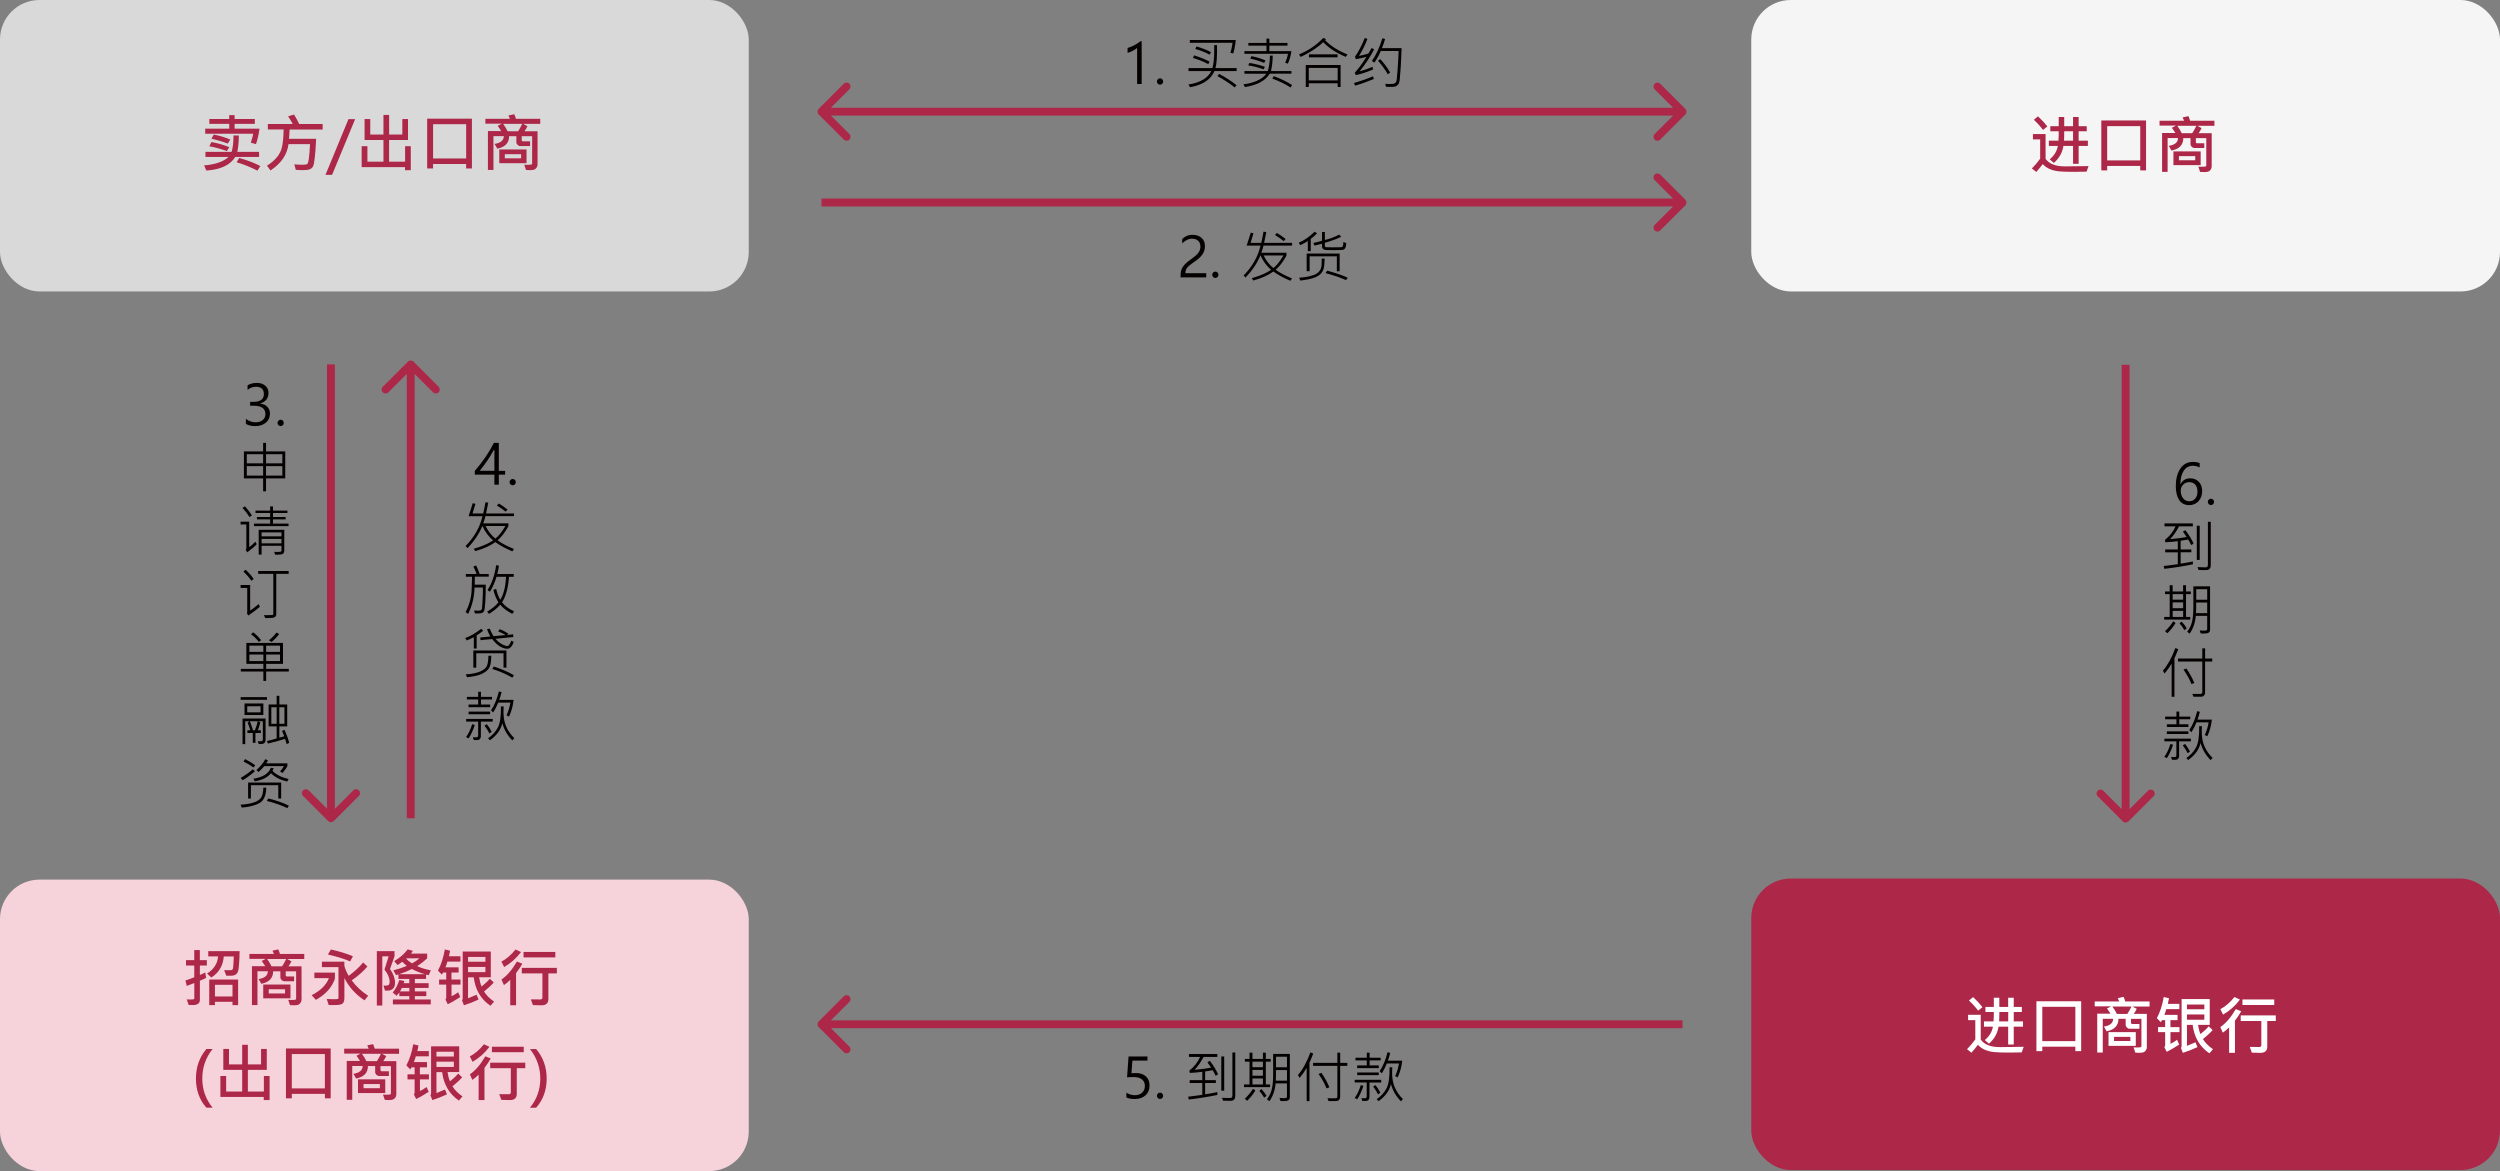 <?xml version="1.0" encoding="UTF-8"?>
<svg id="_圖層_2" data-name="圖層 2" xmlns="http://www.w3.org/2000/svg" viewBox="0 0 633 296.52">
  <rect x="0" y="0" width="633" height="296.52" fill="#808080" stroke="none"/>
  <defs>
    <style>
      .cls-1 {
        fill: #d9d9d9;
      }

      .cls-1, .cls-2, .cls-3, .cls-4, .cls-5, .cls-6 {
        stroke-width: 0px;
      }

      .cls-2 {
        fill: #ad2749;
      }

      .cls-3 {
        fill: #fff;
      }

      .cls-4 {
        fill: #f6d3db;
      }

      .cls-5 {
        fill: #f5f5f5;
      }

      .cls-6 {
        fill: #040000;
      }
    </style>
  </defs>
  <g id="_圖層_1-2" data-name="圖層 1">
    <path class="cls-6" d="M303.93,62.37c0-.61-.19-1.08-.57-1.42-.38-.34-.89-.51-1.53-.51-.46,0-.9.11-1.33.33-.43.22-.82.5-1.17.85v-1.09c.34-.34.72-.61,1.15-.79.42-.19.92-.28,1.5-.28.94,0,1.69.26,2.26.77.57.51.85,1.19.85,2.05,0,.74-.18,1.41-.55,2-.36.59-.96,1.17-1.78,1.76-.9.62-1.5,1.07-1.8,1.35-.3.28-.51.56-.64.83-.12.27-.18.59-.18.96h5.28v1.05h-6.5v-.46c0-.63.08-1.16.25-1.59.17-.43.45-.85.83-1.25.39-.41.98-.88,1.75-1.42.82-.59,1.4-1.11,1.72-1.57.32-.45.48-.97.48-1.57ZM306.93,69.58c0-.22.08-.41.24-.57.16-.16.34-.24.55-.24s.41.08.56.24c.15.15.23.34.23.57s-.08.41-.24.57c-.15.15-.34.23-.55.23s-.39-.08-.55-.23c-.16-.15-.24-.35-.24-.57ZM327.16,62.19h-7.24c-.21.78-.39,1.39-.55,1.81h6.36v.75c-.88,1.57-1.79,2.75-2.73,3.55.93.71,2.31,1.44,4.14,2.2l-.42.6c-1.89-.82-3.32-1.61-4.29-2.35-1.33.95-3.03,1.71-5.1,2.28l-.38-.6c2-.55,3.63-1.25,4.89-2.11-1.16-1.01-2.06-2.24-2.7-3.67-.78,1.93-2.04,3.81-3.77,5.63l-.48-.53c2.22-2.28,3.64-4.8,4.27-7.56h-3.51l1.05-3.29.68.17-.73,2.43h2.7c.24-1.02.42-1.96.56-2.84l.72.1c-.22,1.2-.41,2.12-.56,2.74h7.08v.68ZM324.96,64.69h-5c.66,1.36,1.49,2.42,2.48,3.18.87-.72,1.71-1.78,2.52-3.18ZM325.52,60.52l-.49.53c-.62-.52-1.36-1.03-2.21-1.54l.49-.53c.81.48,1.55,1,2.21,1.54ZM333.48,59.09c-.49.51-1.02.98-1.6,1.4v3.1h-.74v-2.54c-.57.36-1.21.7-1.92,1.03l-.38-.62c1.38-.58,2.72-1.51,4.03-2.79l.6.41ZM340.88,61.55c-.03.56-.12.98-.27,1.26-.15.28-.4.44-.77.47-.36.04-1.18.05-2.44.05-1.02,0-1.65-.02-1.88-.05-.23-.03-.41-.13-.56-.29-.15-.16-.22-.35-.22-.57v-.71l-1.89.47-.33-.66c.96-.21,1.7-.4,2.22-.56v-2.22h.72v2.02c1.21-.28,2.42-.74,3.64-1.36l.49.57c-1.05.51-2.42,1.01-4.13,1.51v.8c0,.15.07.25.2.29.13.04.74.05,1.84.05.17,0,.59,0,1.25-.01.66,0,1.01-.03,1.06-.05.05-.03.1-.09.16-.18.06-.09.1-.23.13-.44.03-.21.04-.44.03-.66l.75.27ZM339.2,68.69h-.71v-3.78h-6.89v3.75h-.75v-4.47h8.35v4.5ZM335.4,65.47c-.02,1.13-.1,1.96-.23,2.5-.14.53-.41,1.01-.83,1.42-.42.41-1.03.75-1.85,1.02-.82.26-1.89.48-3.23.64l-.33-.73c1-.06,1.89-.19,2.67-.38.79-.19,1.37-.4,1.75-.64.38-.24.67-.53.88-.88.21-.35.33-.72.37-1.11.04-.4.06-1.01.06-1.83h.74ZM341.24,70.31l-.42.62c-1.31-.61-3.04-1.2-5.2-1.78l.44-.62c2.24.62,3.97,1.21,5.17,1.78Z"/>
    <path class="cls-6" d="M287.92,21.27v-9.14c-.2.21-.55.44-1.04.7-.48.26-.94.44-1.38.55v-1.23c.54-.15,1.13-.39,1.76-.73.63-.34,1.13-.66,1.48-.97h.33v10.82h-1.14ZM292.93,20.64c0-.22.08-.41.24-.57.16-.16.34-.24.55-.24s.41.08.56.24c.15.15.23.34.23.57s-.08.41-.24.57c-.15.16-.34.23-.55.23s-.39-.08-.55-.23c-.16-.16-.24-.35-.24-.57ZM312.89,10.12c-.07,1.05-.28,2.19-.63,3.41l-.71-.15c.24-.82.42-1.67.53-2.55h-10.82v-.71h11.64ZM313.12,17.99h-5.63c-.88,2.14-2.93,3.5-6.16,4.1l-.42-.7c2.95-.45,4.89-1.58,5.8-3.4h-5.78v-.76h6.05c.31-1.04.46-2.51.46-4.39,0-.34,0-.81-.02-1.41h.73c.05,2.83-.08,4.77-.4,5.8h5.37v.76ZM306.61,13.22l-.33.62c-1.2-.63-2.41-1.11-3.63-1.43l.31-.65c1.5.44,2.72.93,3.66,1.46ZM306.27,15.61l-.34.63c-1.08-.59-2.37-1.12-3.88-1.57l.31-.66c1.7.56,3,1.09,3.91,1.6ZM313.09,21.57l-.45.57c-1.41-1.1-2.87-2.05-4.38-2.86l.41-.57c1.58.82,3.05,1.77,4.42,2.86ZM326.98,12.94c-.17,1.24-.47,2.3-.9,3.18l-.67-.23c.35-.78.59-1.54.72-2.26h-11.05v-.69h5.59v-1.38h-4.59v-.68h4.59v-1.11h.73v1.11h4.59v.68h-4.59v1.38h5.58ZM326.98,18.66h-5.48c-1.1,1.79-3.2,2.91-6.3,3.38l-.35-.7c1.25-.13,2.42-.44,3.49-.92,1.08-.49,1.84-1.07,2.28-1.75h-5.53v-.68h5.91c.33-.98.51-2.28.55-3.91h.71c-.03,1.44-.18,2.74-.44,3.91h5.18v.68ZM320.43,15.3l-.35.63c-1.05-.45-2.22-.81-3.51-1.08l.29-.63c1.17.21,2.36.57,3.57,1.08ZM320.27,16.92l-.31.64c-1.27-.46-2.57-.8-3.9-.99l.28-.64c1.42.23,2.73.56,3.94.99ZM327.15,21.53l-.38.63c-1.2-.8-2.74-1.56-4.62-2.27l.38-.62c1.81.68,3.35,1.44,4.62,2.26ZM341.2,13.78l-.47.62c-2.35-.98-4.25-2.22-5.7-3.73-1.26,1.27-3.15,2.52-5.67,3.75l-.46-.63c2.55-1.08,4.59-2.48,6.12-4.18l.71.28c-.04.1-.11.21-.21.31,1.46,1.47,3.36,2.67,5.68,3.6ZM338.67,14.51h-7.25v-.75h7.25v.75ZM339.44,22.02h-.74v-.93h-7.32v.93h-.76v-5.56h8.82v5.56ZM338.7,20.35v-3.15h-7.32v3.15h7.32ZM347.93,12.51c-1.06,2-2.28,3.85-3.68,5.56,1.06-.28,2.15-.66,3.27-1.15l.15.67c-1.53.66-2.99,1.14-4.38,1.44l-.26-.62c.99-1.08,1.98-2.42,2.95-4.02-.98.26-1.86.46-2.66.6l-.24-.63c.83-1.14,1.65-2.73,2.49-4.76l.66.27c-.56,1.49-1.27,2.92-2.13,4.27.8-.12,1.59-.32,2.38-.59.23-.36.5-.83.81-1.4l.63.35ZM354.88,12.19c-.07,2.16-.15,3.83-.23,5.03-.08,1.19-.16,2.15-.23,2.86-.07.71-.24,1.18-.51,1.42-.26.23-.49.37-.69.42-.19.05-.59.08-1.2.08-.28,0-.64,0-1.06-.02l-.23-.75c.35.03.71.04,1.09.04.69,0,1.14-.06,1.33-.17.2-.12.33-.26.4-.44.08-.17.18-1.11.31-2.81.13-1.7.22-3.35.27-4.93h-4.51c-.49,1.12-1.03,2.1-1.62,2.94l-.64-.42c1.05-1.47,1.94-3.39,2.67-5.76l.68.2c-.16.61-.43,1.38-.81,2.31h4.97ZM351.99,18.37l-.6.44c-.61-1.09-1.43-2.24-2.48-3.43l.57-.41c1.03,1.1,1.86,2.24,2.5,3.4ZM347.85,20c-1.59.67-3.17,1.24-4.76,1.69l-.25-.67c1.53-.44,3.14-1,4.81-1.7l.2.68Z"/>
    <path class="cls-6" d="M291.06,274.86c0,1.04-.34,1.88-1.03,2.49-.68.61-1.58.92-2.69.92-.93,0-1.64-.14-2.14-.4v-1.2c.69.42,1.39.63,2.11.63.77,0,1.4-.21,1.87-.64.47-.43.7-.99.7-1.7s-.24-1.26-.73-1.65c-.49-.4-1.18-.6-2.08-.6-.68,0-1.25.02-1.7.07l.38-5.28h4.79v1.05h-3.82l-.24,3.19c.57-.03.93-.05,1.07-.05,1.11,0,1.97.28,2.59.84.62.56.93,1.33.93,2.32ZM292.93,277.46c0-.22.08-.41.24-.57.16-.16.34-.24.55-.24s.41.08.56.24c.15.15.23.34.23.57s-.08.41-.24.57c-.15.15-.34.23-.55.23s-.39-.08-.55-.23c-.16-.15-.24-.35-.24-.57ZM312.77,277.48c0,.83-.4,1.24-1.19,1.24-.96,0-1.59,0-1.89-.01l-.29-.74c.69.04,1.37.05,2.04.05.4,0,.6-.21.6-.63v-10.9h.73v10.98ZM308.43,272.01l-.62.39c-.27-.57-.52-1.04-.76-1.41-.58.1-1.22.2-1.91.31v2.19h2.71v.72h-2.71v2.86c1.09-.15,2.12-.34,3.1-.55v.72c-2.4.5-4.81.88-7.24,1.15l-.16-.71c1.58-.2,2.77-.35,3.58-.46v-3.01h-3.19v-.72h3.19v-2.1c-1.13.14-2.18.23-3.15.28l-.12-.6c1.19-.92,2.1-2.07,2.71-3.45h-2.81v-.74h7.18v.74h-3.49c-.64,1.23-1.39,2.31-2.25,3.25,1.8-.16,3.2-.34,4.17-.55-.25-.39-.57-.84-.95-1.35l.63-.37c.94,1.25,1.63,2.38,2.08,3.4ZM309.97,276.16h-.74v-8.67h.74v8.67ZM321.73,268.81h-1.22v5.77h1.07v.68h-6.6v-.68h1.4v-5.77h-1.19v-.68h1.19v-1.59h.74v1.59h2.65v-1.59h.74v1.59h1.22v.68ZM319.77,270.22v-1.4h-2.65v1.4h2.65ZM319.77,272.37v-1.46h-2.65v1.46h2.65ZM319.77,274.58v-1.52h-2.65v1.52h2.65ZM326.58,277.86c0,.31-.11.54-.33.7-.22.16-.64.24-1.27.24-.24,0-.49-.01-.75-.03l-.27-.77c.48.04.88.06,1.2.06.46,0,.7-.12.7-.37v-3.38h-2.87c-.15,1.73-.68,3.23-1.57,4.51l-.63-.49c.57-.72.98-1.55,1.22-2.49.24-.94.35-2.27.35-3.96v-5.03h4.23v11.01ZM325.86,270.24v-2.67h-2.77v2.67h2.77ZM325.86,273.62v-2.68h-2.79c.03.83.01,1.72-.04,2.68h2.83ZM317.85,276.12c-.53.91-1.22,1.78-2.07,2.6l-.6-.51c.85-.8,1.54-1.64,2.07-2.52l.6.42ZM320.69,277.47l-.6.47c-.32-.59-.73-1.16-1.23-1.72l.53-.47c.51.53.94,1.1,1.3,1.71ZM332.52,266.76c-.13.38-.32.86-.58,1.44l-.38.84v9.77h-.71v-8.39c-.58.94-1.17,1.78-1.79,2.52l-.42-.74c1.23-1.42,2.28-3.33,3.15-5.73l.73.29ZM341.13,269.88h-1.8v7.98c0,.23-.1.45-.29.64s-.43.29-.69.29h-1.95l-.29-.71h2.08c.11,0,.21-.04.3-.12.09-.08.13-.19.13-.31v-7.77h-6.15v-.76h6.15v-2.58h.72v2.58h1.8v.76ZM336.61,275.31l-.73.27c-.46-1.16-1.13-2.38-2.02-3.65l.73-.29c.88,1.3,1.55,2.53,2.02,3.68ZM355.04,268.57c-.15,1.51-.53,2.92-1.15,4.23l-.64-.32c.44-.9.76-1.97.98-3.21h-3.08c-.36.91-.79,1.74-1.3,2.5l-.52-.55c.85-1.25,1.52-2.85,1.99-4.79l.68.16c-.16.7-.36,1.35-.59,1.97h3.63ZM349.59,268.49h-2.8v1.27h2.32v.69h-5.47v-.69h2.43v-1.27h-2.86v-.67h2.86v-1.28h.71v1.28h2.8v.67ZM355.21,278.28l-.47.58c-1.25-1.24-2.1-2.7-2.55-4.36-.39,1.67-1.44,3.11-3.14,4.32l-.47-.51c1.08-.73,1.9-1.63,2.47-2.71.57-1.08.83-2.87.78-5.36h.7c-.04.53-.05,1.01-.05,1.44,0,1.41.24,2.66.72,3.73.48,1.08,1.15,2.03,2.02,2.86ZM349.1,272.23h-5.46v-.68h5.46v.68ZM349.74,274.09h-2.99v3.71c0,.21-.05.4-.16.57-.11.16-.23.27-.36.32-.13.05-.38.08-.77.08-.17,0-.35,0-.52-.02l-.24-.71c.21.03.42.04.66.04.28,0,.47-.04.55-.11.09-.07.14-.18.14-.31v-3.58h-3.04v-.68h6.72v.68ZM345.22,274.95c-.46,1.38-.98,2.51-1.57,3.39l-.65-.32c.62-.85,1.14-1.94,1.56-3.28l.66.21ZM349.51,276.68l-.59.41c-.23-.51-.64-1.17-1.24-1.99l.59-.35c.42.5.83,1.14,1.23,1.93Z"/>
    <path class="cls-6" d="M556.94,118.35c-.56-.28-1.13-.42-1.73-.42-.97,0-1.74.43-2.3,1.28-.56.85-.84,1.99-.83,3.42h.03c.49-1.01,1.3-1.52,2.43-1.52.93,0,1.66.3,2.22.9.55.6.83,1.39.83,2.37s-.31,1.85-.93,2.52c-.62.67-1.41,1-2.37,1-1.1,0-1.94-.43-2.52-1.29-.57-.86-.86-2.04-.86-3.53,0-1.79.38-3.26,1.13-4.4.75-1.14,1.81-1.72,3.17-1.72.74,0,1.32.1,1.75.31v1.09ZM552.16,124.25c0,.75.2,1.38.59,1.9.4.51.92.77,1.57.77s1.13-.23,1.51-.68c.38-.46.57-1.03.57-1.72,0-.77-.19-1.37-.56-1.8-.37-.43-.89-.64-1.54-.64-.6,0-1.11.21-1.52.63-.42.42-.62.93-.62,1.54ZM559.02,127.08c0-.22.08-.41.24-.57.16-.16.34-.24.55-.24s.41.08.56.24c.16.16.23.34.23.57s-.08.41-.24.57c-.16.16-.34.23-.55.23s-.39-.07-.55-.23c-.16-.15-.24-.35-.24-.57ZM559.77,143.1c0,.83-.4,1.24-1.19,1.24-.96,0-1.59,0-1.89-.01l-.29-.74c.69.04,1.37.06,2.04.06.4,0,.6-.21.6-.63v-10.9h.73v10.98ZM555.43,137.63l-.62.39c-.27-.57-.52-1.04-.76-1.41-.58.1-1.22.2-1.91.31v2.2h2.71v.72h-2.71v2.87c1.09-.15,2.12-.34,3.1-.55v.72c-2.4.5-4.81.88-7.24,1.15l-.16-.71c1.58-.2,2.78-.35,3.58-.46v-3.01h-3.19v-.72h3.19v-2.1c-1.13.14-2.18.24-3.15.28l-.12-.6c1.19-.92,2.09-2.07,2.71-3.45h-2.81v-.74h7.18v.74h-3.49c-.64,1.23-1.39,2.31-2.25,3.25,1.8-.16,3.2-.34,4.17-.55-.25-.39-.57-.84-.95-1.35l.63-.37c.94,1.25,1.63,2.38,2.09,3.4ZM556.97,141.78h-.74v-8.67h.74v8.67ZM554.72,150.44h-1.22v5.77h1.07v.68h-6.6v-.68h1.4v-5.77h-1.19v-.68h1.19v-1.59h.74v1.59h2.65v-1.59h.74v1.59h1.22v.68ZM552.77,151.84v-1.4h-2.65v1.4h2.65ZM552.77,153.99v-1.46h-2.65v1.46h2.65ZM552.77,156.2v-1.52h-2.65v1.52h2.65ZM559.59,159.48c0,.31-.11.54-.34.7-.22.16-.64.24-1.27.24-.24,0-.49-.01-.75-.03l-.27-.77c.48.04.88.06,1.2.06.46,0,.7-.12.7-.37v-3.38h-2.87c-.16,1.73-.68,3.23-1.57,4.51l-.63-.49c.57-.72.98-1.55,1.22-2.49.24-.94.35-2.27.35-3.97v-5.03h4.23v11.01ZM558.86,151.86v-2.67h-2.77v2.67h2.77ZM558.86,155.24v-2.68h-2.79c.03.83.01,1.72-.04,2.68h2.83ZM550.85,157.74c-.53.91-1.22,1.78-2.07,2.6l-.6-.51c.85-.8,1.54-1.64,2.07-2.52l.6.42ZM553.69,159.09l-.6.47c-.32-.59-.72-1.17-1.23-1.72l.53-.46c.51.53.94,1.1,1.3,1.71ZM551.53,164.38c-.13.38-.33.86-.58,1.44l-.38.84v9.77h-.71v-8.4c-.58.94-1.17,1.78-1.79,2.52l-.42-.74c1.22-1.42,2.28-3.33,3.15-5.73l.73.29ZM560.13,167.5h-1.8v7.98c0,.23-.1.45-.29.64-.2.2-.43.29-.69.29h-1.96l-.29-.71h2.09c.11,0,.21-.04.3-.12.09-.08.13-.19.13-.31v-7.77h-6.15v-.76h6.15v-2.58h.72v2.58h1.8v.76ZM555.61,172.93l-.73.27c-.46-1.16-1.13-2.38-2.02-3.65l.73-.29c.88,1.3,1.55,2.52,2.02,3.68ZM560.04,182.2c-.15,1.51-.53,2.92-1.15,4.23l-.64-.32c.44-.9.76-1.97.98-3.21h-3.08c-.36.91-.79,1.74-1.3,2.5l-.52-.55c.85-1.25,1.52-2.85,1.99-4.78l.68.16c-.16.7-.36,1.35-.59,1.97h3.63ZM554.59,182.11h-2.8v1.27h2.32v.69h-5.47v-.69h2.43v-1.27h-2.86v-.67h2.86v-1.28h.71v1.28h2.8v.67ZM560.21,191.9l-.47.57c-1.25-1.24-2.1-2.7-2.55-4.35-.39,1.67-1.44,3.11-3.14,4.32l-.47-.51c1.08-.73,1.9-1.63,2.47-2.71.57-1.08.83-2.87.78-5.36h.7c-.04.53-.05,1.01-.05,1.44,0,1.41.24,2.66.72,3.73.48,1.08,1.15,2.03,2.02,2.86ZM554.1,185.85h-5.46v-.68h5.46v.68ZM554.74,187.71h-2.99v3.71c0,.21-.05.4-.16.57-.11.17-.23.27-.36.32-.13.05-.38.08-.76.08-.17,0-.35,0-.52-.02l-.24-.71c.21.03.42.04.66.04.28,0,.47-.04.55-.11.09-.07.14-.18.14-.31v-3.57h-3.04v-.68h6.72v.68ZM550.22,188.57c-.46,1.38-.98,2.51-1.57,3.39l-.65-.32c.62-.85,1.14-1.94,1.56-3.28l.66.21ZM554.51,190.3l-.59.41c-.23-.51-.65-1.17-1.24-1.99l.59-.35c.42.5.83,1.14,1.23,1.93Z"/>
    <rect class="cls-1" width="189.58" height="73.8" rx="10" ry="10"/>
    <path class="cls-2" d="M65.71,32.58c-.19,1.44-.49,2.75-.9,3.92l-1.3-.37c.31-.98.51-1.74.61-2.27h-12.16v-1.28h6.08v-1.22h-5.04v-1.23h5.04v-.98h1.36v.98h5.12v1.23h-5.12v1.22h6.3ZM58.31,35.34l-.64,1.02c-1.32-.51-2.7-.92-4.13-1.23l.59-1.06c1.56.31,2.96.73,4.18,1.27ZM65.6,39.73h-6.02c-1.29,2.07-3.73,3.22-7.34,3.45l-.56-1.3c2.84-.23,4.9-.95,6.2-2.15h-5.86v-1.27h6.62c.31-.98.48-2.37.49-4.16h1.34c0,1.57-.13,2.96-.38,4.16h5.51v1.27ZM58.06,37.27l-.62.99c-1.56-.58-3.04-.98-4.45-1.22l.54-1.07c1.58.27,3.09.7,4.53,1.3ZM65.92,42.05l-.74,1.16c-1.67-.87-3.43-1.58-5.27-2.13l.66-1.09c2.12.6,3.91,1.29,5.36,2.06ZM81.7,32.79h-8.37c-.04.93-.09,1.72-.16,2.35h6.88c-.09,1.91-.2,3.48-.34,4.71-.13,1.23-.28,1.99-.45,2.3-.17.3-.43.53-.77.69-.34.16-.93.24-1.79.24-.56,0-1.16-.02-1.8-.07l-.38-1.39c.81.06,1.52.09,2.13.09s1.02-.07,1.16-.2c.15-.13.28-.58.39-1.34.11-.76.21-1.99.3-3.68h-5.45c-.34,2.68-1.86,4.9-4.56,6.67l-.89-1.22c.9-.54,1.71-1.21,2.42-2.02.71-.81,1.18-1.74,1.4-2.77.22-1.04.36-2.5.4-4.37h-4v-1.38h6.3c-.33-.66-.73-1.31-1.18-1.95l1.52-.45c.57.96,1.01,1.76,1.3,2.4h5.94v1.38ZM89.92,30.17l-5.84,14.11h-1.67l5.82-14.11h1.69ZM104.03,43.09h-1.48v-.78h-10.98v-5.3h1.46v3.92h4.06v-5.48h-4.78v-5.3h1.44v3.91h3.34v-4.96h1.44v4.96h3.34v-3.91h1.44v5.3h-4.79v5.48h4.05v-3.92h1.44v6.08ZM119.49,42.66h-1.47v-1.13h-8.37v1.13h-1.49v-12.62h11.33v12.62ZM118.03,40.13v-8.69h-8.37v8.69h8.37ZM136.79,31.37h-4.31l1.07.58c-.17.39-.42.82-.75,1.28h3.31v8.43c0,.31-.09.58-.26.81-.17.23-.37.4-.59.48-.22.09-.58.13-1.09.13-.27,0-.59-.01-.99-.04l-.44-1.33c.27.02.52.02.75.02.62,0,.99-.02,1.09-.07.1-.05.16-.15.16-.29v-6.88h-2.64v1.05s.03.1.08.16c.06.06.11.09.16.09h1.88v1.2h-2.49c-.24,0-.47-.1-.68-.31-.21-.21-.31-.43-.31-.68v-1.52h-1.83c0,1.7-1,2.76-2.99,3.16l-.69-1.2c1.55-.24,2.33-.9,2.34-1.97h-2.63v8.55h-1.4v-9.84h3.36c-.37-.6-.67-1.04-.89-1.31l1.04-.55h-4.15v-1.24h6.21c-.07-.2-.19-.48-.37-.84l1.47-.32c.14.3.28.68.42,1.16h6.16v1.24ZM132.21,31.37h-4.81c.44.6.81,1.22,1.12,1.86h2.66c.29-.4.64-1.02,1.04-1.86ZM133.32,41.33h-6.9v-3.48h6.9v3.48ZM131.95,40.09v-1.05h-4.13v1.05h4.13Z"/>
    <rect class="cls-5" x="443.42" width="189.58" height="73.8" rx="10" ry="10"/>
    <path class="cls-2" d="M518.39,32.01l-1.1.89c-.62-.85-1.39-1.71-2.32-2.57l1.05-.87c.92.85,1.71,1.7,2.37,2.55ZM528.65,36.95h-2.34v4.52h-1.41v-4.52h-2.44c-.27,1.71-1.08,3.15-2.43,4.3l-1.04-.91c1.16-.96,1.84-2.09,2.05-3.39h-2.27v-1.33h2.42c.07-.92.09-1.71.08-2.38h-2.13v-1.29h2.13v-2.32h1.39v2.32h2.24v-2.32h1.41v2.32h2.05v1.29h-2.05v2.38h2.34v1.33ZM524.9,35.62v-2.38h-2.24c0,.99-.01,1.78-.05,2.38h2.29ZM528.82,42.05l-.5,1.41c-.98.04-1.98.05-3,.05-1.86,0-3.21-.04-4.04-.13-.82-.09-1.58-.28-2.27-.57-.69-.29-1.29-.72-1.79-1.27-.49.67-1.04,1.34-1.63,2l-1.12-.89c.72-.71,1.42-1.53,2.1-2.47v-4.88h-1.83v-1.36h3.2v6.27c.9,1.28,2.53,1.92,4.9,1.92,1.8,0,3.8-.03,5.98-.08ZM543.38,43.14h-1.47v-1.13h-8.37v1.13h-1.49v-12.63h11.33v12.63ZM541.91,40.62v-8.69h-8.37v8.69h8.37ZM560.68,31.86h-4.31l1.07.58c-.17.39-.42.82-.75,1.28h3.31v8.43c0,.31-.09.58-.26.81-.17.23-.37.4-.59.48-.22.09-.58.13-1.09.13-.27,0-.59-.01-.99-.04l-.44-1.33c.27.02.52.02.75.02.62,0,.99-.02,1.09-.07.1-.05.16-.15.16-.29v-6.88h-2.64v1.05s.03.1.09.16c.06.06.11.09.16.09h1.88v1.2h-2.49c-.24,0-.47-.1-.68-.31-.21-.21-.31-.43-.31-.68v-1.52h-1.83c0,1.7-1,2.76-2.99,3.16l-.69-1.2c1.55-.24,2.33-.9,2.34-1.97h-2.63v8.55h-1.4v-9.84h3.36c-.37-.6-.67-1.04-.89-1.31l1.04-.55h-4.15v-1.24h6.21c-.07-.2-.19-.48-.37-.84l1.47-.32c.14.3.28.68.42,1.16h6.16v1.24ZM556.1,31.86h-4.81c.44.6.82,1.22,1.12,1.86h2.66c.29-.4.64-1.02,1.04-1.86ZM557.21,41.81h-6.9v-3.48h6.9v3.48ZM555.83,40.58v-1.05h-4.13v1.05h4.13Z"/>
    <rect class="cls-2" x="443.42" y="222.45" width="189.58" height="73.8" rx="10" ry="10"/>
    <path class="cls-3" d="M501.96,255.01l-1.1.89c-.62-.85-1.39-1.71-2.32-2.57l1.05-.87c.92.85,1.71,1.7,2.37,2.55ZM512.22,259.95h-2.34v4.52h-1.41v-4.52h-2.44c-.27,1.71-1.08,3.15-2.43,4.3l-1.04-.91c1.16-.96,1.84-2.09,2.05-3.39h-2.27v-1.33h2.42c.07-.92.09-1.71.08-2.38h-2.13v-1.29h2.13v-2.32h1.39v2.32h2.24v-2.32h1.41v2.32h2.05v1.29h-2.05v2.38h2.34v1.33ZM508.48,258.62v-2.38h-2.24c0,.99-.02,1.78-.05,2.38h2.29ZM512.4,265.05l-.5,1.41c-.98.04-1.98.05-3,.05-1.86,0-3.21-.04-4.04-.13-.82-.09-1.58-.28-2.27-.57-.69-.29-1.29-.72-1.79-1.27-.49.67-1.04,1.34-1.63,2l-1.12-.89c.72-.71,1.42-1.53,2.1-2.47v-4.88h-1.83v-1.36h3.2v6.27c.9,1.28,2.53,1.92,4.9,1.92,1.8,0,3.8-.03,5.98-.08ZM526.95,266.14h-1.47v-1.13h-8.37v1.13h-1.49v-12.62h11.33v12.62ZM525.48,263.62v-8.69h-8.37v8.69h8.37ZM544.25,254.86h-4.3l1.07.58c-.17.39-.42.82-.75,1.28h3.31v8.43c0,.31-.09.58-.26.81-.17.23-.37.4-.59.48-.22.09-.58.13-1.09.13-.27,0-.59-.01-.98-.04l-.45-1.33c.27.02.52.02.75.02.62,0,.99-.02,1.09-.07.1-.05.16-.15.16-.29v-6.88h-2.64v1.05s.03.1.09.16c.06.06.11.09.16.09h1.88v1.2h-2.49c-.24,0-.47-.1-.68-.31s-.31-.43-.31-.68v-1.52h-1.83c0,1.7-1,2.76-2.99,3.16l-.69-1.2c1.55-.24,2.33-.9,2.34-1.97h-2.63v8.55h-1.4v-9.84h3.36c-.37-.6-.67-1.04-.89-1.31l1.04-.55h-4.15v-1.24h6.21c-.07-.2-.2-.48-.37-.84l1.47-.32c.14.3.28.68.42,1.16h6.16v1.24ZM539.67,254.86h-4.81c.44.6.82,1.22,1.12,1.86h2.66c.29-.4.64-1.02,1.04-1.86ZM540.78,264.81h-6.9v-3.48h6.9v3.48ZM539.41,263.58v-1.05h-4.13v1.05h4.13ZM551.85,261.34h-2.29v2.95c.59-.28,1.15-.62,1.68-1.01l.53,1.21c-1.41.9-2.46,1.51-3.17,1.83l-.58-1.19c.13-.14.2-.32.2-.52v-3.27h-1.8v-1.28h1.8v-1.77h-.77c-.15.23-.27.4-.35.52l-.98-1.01c.8-1.5,1.38-3.29,1.74-5.36l1.33.32c-.03.25-.13.71-.29,1.41h2.91v1.34h-3.3c-.11.43-.28.91-.5,1.45h3.34v1.33h-1.8v1.77h2.29v1.28ZM560.33,265.65l-.91,1.05c-2.44-1.65-3.85-4.05-4.24-7.2h-1.44v5.31l2.16-.91.5,1.23c-1.33.61-2.56,1.09-3.7,1.45l-.48-1.23c.1-.14.16-.3.16-.48v-11.9h7.12v6.52h-2.96c.16,1.01.36,1.79.62,2.34.9-.71,1.59-1.37,2.08-1.97l.99.95c-.52.63-1.34,1.39-2.45,2.29.58.94,1.43,1.79,2.54,2.55ZM558.14,255.55v-1.21h-4.4v1.21h4.4ZM558.14,258.19v-1.33h-4.4v1.33h4.4ZM567.15,253.1c-1.17,1.56-2.59,2.83-4.27,3.8l-.69-1.38c1.27-.66,2.46-1.68,3.57-3.07l1.39.64ZM575.84,254.46h-8.05v-1.39h8.05v1.39ZM567.48,256.06c-.49.84-1.02,1.63-1.59,2.37v8.14h-1.48v-6.43c-.57.57-1.11,1.01-1.6,1.33l-.62-1.42c1.35-.89,2.66-2.4,3.92-4.55l1.38.56ZM576.23,258.51h-2.16v6.48c0,1.06-.58,1.59-1.73,1.59-.74,0-1.46-.02-2.17-.05l-.53-1.45c.45.01,1.28.02,2.48.02.1,0,.2-.04.3-.12.1-.09.15-.2.15-.32v-6.15h-5.22v-1.41h8.88v1.41Z"/>
    <rect class="cls-4" y="222.72" width="189.58" height="73.8" rx="10" ry="10"/>
    <path class="cls-2" d="M52.38,244.48h-1.77v2.38c.41-.16.86-.37,1.36-.63l.23,1.36c-.4.23-.93.47-1.59.73v4.86c0,.87-.6,1.3-1.81,1.3-.29,0-.63,0-1.04-.02l-.46-1.41c.29.01.57.02.86.02.53,0,.84-.02.92-.07.08-.05.12-.14.12-.29v-3.8c-.41.17-1.04.41-1.91.72l-.34-1.36c.71-.23,1.46-.51,2.24-.83v-2.96h-2.09v-1.38h2.09v-2.54h1.41v2.54h1.77v1.38ZM60.67,240.82c-.01,1.09-.05,2.14-.13,3.15-.07,1.01-.16,1.66-.26,1.96-.09.3-.24.53-.43.7s-.44.29-.75.37c-.31.07-.91.08-1.8.05l-.55-1.42c.45.02.81.03,1.08.03.52,0,.83-.03.95-.09.12-.06.2-.27.25-.61.05-.35.1-1.28.16-2.79h-2.53c-.17,2.32-1.22,4.1-3.15,5.34l-1.09-1.01c1.75-1.1,2.68-2.55,2.79-4.34h-2.48v-1.34h7.95ZM60.29,254.5h-1.42v-.84h-4.45v.84h-1.44v-6.49h7.31v6.49ZM58.87,252.3v-2.95h-4.45v2.95h4.45ZM77.02,242.82h-4.3l1.07.58c-.17.39-.42.82-.75,1.28h3.31v8.43c0,.31-.09.58-.26.81-.17.24-.37.4-.59.49-.22.09-.58.13-1.09.13-.27,0-.59-.01-.98-.04l-.45-1.33c.27.02.52.02.75.02.62,0,.99-.02,1.09-.07.1-.05.16-.15.16-.29v-6.88h-2.64v1.05s.03.1.09.16c.06.06.11.09.16.09h1.88v1.2h-2.49c-.24,0-.47-.1-.68-.31-.21-.21-.31-.43-.31-.68v-1.52h-1.83c0,1.7-1,2.76-2.99,3.16l-.69-1.2c1.55-.24,2.33-.9,2.34-1.97h-2.63v8.55h-1.4v-9.84h3.36c-.37-.6-.67-1.04-.89-1.31l1.04-.55h-4.15v-1.24h6.21c-.07-.2-.2-.48-.37-.84l1.47-.32c.14.3.28.68.42,1.16h6.16v1.24ZM72.45,242.82h-4.81c.44.6.82,1.22,1.12,1.86h2.66c.29-.4.64-1.02,1.04-1.86ZM73.55,252.77h-6.9v-3.48h6.9v3.48ZM72.18,251.54v-1.05h-4.13v1.05h4.13ZM89.36,242.12l-.7,1.31c-1.58-.68-3.46-1.26-5.63-1.74l.75-1.28c2,.43,3.86,1,5.59,1.71ZM93.22,252.12l-.93,1.17c-2.25-1.5-3.95-3.38-5.09-5.65v4.98c0,.78-.17,1.29-.52,1.52-.34.23-1.03.35-2.07.35-.37,0-.83,0-1.38-.02l-.5-1.52c.64.03,1.18.05,1.62.05.69,0,1.08-.02,1.19-.06.11-.05.16-.14.16-.29v-7.78h-4.19v-1.38h5.68v1.04c.21.83.58,1.68,1.1,2.55,1.56-1.15,2.77-2.28,3.65-3.39l1.09,1.02c-.98,1.18-2.3,2.35-3.97,3.52,1.1,1.52,2.49,2.81,4.15,3.88ZM84.8,247.66c0,.27-.21.78-.62,1.54-.41.75-.97,1.47-1.69,2.15-.72.68-1.55,1.28-2.51,1.81l-1.07-1.17c2.26-1.16,3.71-2.61,4.37-4.33h-3.68v-1.39h5.2v1.39ZM109.09,245.69l-.52,1.22c-.13-.03-.36-.08-.69-.15v1.1h-2.84v1.08h3.49v1.2h-3.49v.88h2.9v1.2h-2.9v.85h4.03v1.25h-9.59v-1.25h4.16v-.85h-2.53v-.92c-.07.11-.3.39-.69.83l-.99-.83c.7-.8,1.26-1.85,1.68-3.16l1.28.24c-.01.05-.06.24-.16.56h1.41v-1.08h-2.76v-1.16c-.21.1-.42.16-.62.17l-.67-1.18c1.23-.31,2.37-.68,3.41-1.12-.49-.41-.87-.76-1.13-1.06-.2.16-.6.44-1.2.85l-.87-.99c1.47-.88,2.62-1.87,3.43-2.99l1.31.38c-.15.24-.31.48-.5.7h4.12v1.19c-.9.83-1.75,1.48-2.54,1.97.93.45,2.09.81,3.47,1.07ZM106.19,242.65h-3.22l-.12.06c.38.46.88.86,1.48,1.22.7-.38,1.32-.8,1.86-1.28ZM107.57,246.66c-1.18-.33-2.28-.77-3.28-1.31-.84.44-1.91.88-3.19,1.31h6.47ZM103.65,251.02v-.88h-1.91c-.13.34-.29.63-.48.88h2.38ZM98.75,245.35c.85,1.2,1.27,2.36,1.27,3.48,0,1.33-.67,2-2.02,2-.12,0-.3,0-.53-.02l-.37-1.27c.19.02.35.02.48.02.45,0,.74-.07.87-.22.13-.15.2-.4.2-.74,0-.99-.43-2.02-1.3-3.09.39-1.17.74-2.29,1.05-3.36h-1.6v12.45h-1.39v-13.77h4.48v1.31c-.28.85-.66,1.92-1.14,3.2ZM116.62,249.3h-2.29v2.95c.59-.28,1.15-.62,1.68-1.01l.53,1.21c-1.41.9-2.46,1.51-3.17,1.83l-.58-1.19c.13-.14.19-.32.19-.52v-3.27h-1.8v-1.28h1.8v-1.77h-.76c-.15.23-.27.4-.35.52l-.98-1.01c.8-1.5,1.38-3.29,1.74-5.36l1.33.32c-.03.25-.13.71-.29,1.41h2.91v1.34h-3.3c-.11.43-.28.91-.5,1.45h3.34v1.33h-1.81v1.77h2.29v1.28ZM125.1,253.61l-.91,1.05c-2.44-1.65-3.85-4.05-4.24-7.2h-1.44v5.31l2.16-.91.5,1.23c-1.33.61-2.56,1.09-3.7,1.45l-.48-1.23c.1-.14.16-.3.16-.49v-11.9h7.12v6.52h-2.96c.16,1.01.37,1.79.63,2.34.89-.71,1.59-1.37,2.08-1.97l.99.95c-.52.63-1.34,1.39-2.45,2.29.58.94,1.43,1.79,2.54,2.55ZM122.91,243.51v-1.21h-4.4v1.21h4.4ZM122.91,246.15v-1.33h-4.4v1.33h4.4ZM131.92,241.06c-1.17,1.56-2.59,2.83-4.27,3.8l-.69-1.38c1.27-.66,2.46-1.68,3.57-3.07l1.39.64ZM140.61,242.42h-8.05v-1.39h8.05v1.39ZM132.26,244.02c-.49.84-1.02,1.63-1.59,2.37v8.14h-1.48v-6.43c-.57.57-1.11,1.01-1.6,1.33l-.62-1.42c1.35-.88,2.66-2.4,3.92-4.55l1.38.56ZM141.01,246.47h-2.16v6.48c0,1.06-.58,1.59-1.74,1.59-.74,0-1.46-.02-2.17-.05l-.53-1.45c.45.01,1.28.02,2.48.02.11,0,.2-.04.3-.12.1-.09.15-.2.15-.32v-6.15h-5.22v-1.41h8.88v1.41ZM52.26,280.47c-1.77-1.99-2.65-4.45-2.65-7.38s.88-5.38,2.65-7.48h1.57c-1.74,2.18-2.61,4.67-2.61,7.47s.87,5.25,2.61,7.38h-1.57ZM68.26,278.53h-1.48v-.78h-10.98v-5.3h1.46v3.92h4.06v-5.48h-4.78v-5.3h1.44v3.91h3.34v-4.96h1.44v4.96h3.34v-3.91h1.45v5.3h-4.79v5.48h4.05v-3.92h1.45v6.08ZM83.73,278.1h-1.47v-1.13h-8.37v1.13h-1.49v-12.62h11.33v12.62ZM82.26,275.58v-8.69h-8.37v8.69h8.37ZM101.02,266.82h-4.3l1.07.58c-.17.39-.42.82-.75,1.28h3.31v8.43c0,.31-.09.58-.26.81-.17.23-.37.4-.59.48-.22.09-.58.13-1.09.13-.27,0-.59-.01-.98-.04l-.45-1.33c.27.02.52.02.75.02.62,0,.99-.02,1.09-.07.1-.05.16-.15.16-.29v-6.88h-2.64v1.05s.03.1.09.16c.06.06.11.09.16.09h1.88v1.2h-2.49c-.24,0-.47-.1-.68-.31-.21-.21-.31-.43-.31-.68v-1.52h-1.83c0,1.7-1,2.76-2.99,3.16l-.69-1.2c1.55-.24,2.33-.9,2.34-1.97h-2.63v8.55h-1.4v-9.84h3.36c-.37-.6-.67-1.04-.89-1.31l1.04-.55h-4.15v-1.24h6.21c-.07-.2-.2-.48-.37-.84l1.47-.32c.14.3.28.68.42,1.16h6.16v1.24ZM96.45,266.82h-4.81c.44.6.82,1.22,1.12,1.86h2.66c.29-.4.64-1.02,1.04-1.86ZM97.55,276.77h-6.9v-3.48h6.9v3.48ZM96.18,275.54v-1.05h-4.13v1.05h4.13ZM108.62,273.3h-2.29v2.95c.59-.28,1.15-.62,1.68-1.01l.53,1.21c-1.41.9-2.46,1.51-3.17,1.83l-.58-1.19c.13-.14.19-.32.19-.52v-3.27h-1.8v-1.28h1.8v-1.77h-.76c-.15.23-.27.4-.35.52l-.98-1.01c.8-1.5,1.38-3.29,1.74-5.36l1.33.32c-.03.24-.13.71-.29,1.41h2.91v1.34h-3.3c-.11.43-.28.91-.5,1.45h3.34v1.33h-1.81v1.77h2.29v1.28ZM117.1,277.61l-.91,1.05c-2.44-1.65-3.85-4.05-4.24-7.2h-1.44v5.31l2.16-.91.5,1.23c-1.33.61-2.56,1.09-3.7,1.45l-.48-1.23c.1-.14.16-.3.16-.48v-11.9h7.12v6.52h-2.96c.16,1.01.37,1.79.63,2.34.89-.71,1.59-1.37,2.08-1.97l.99.95c-.52.63-1.34,1.39-2.45,2.29.58.94,1.43,1.79,2.54,2.55ZM114.91,267.51v-1.21h-4.4v1.21h4.4ZM114.91,270.15v-1.33h-4.4v1.33h4.4ZM123.92,265.06c-1.17,1.56-2.59,2.83-4.27,3.8l-.69-1.38c1.27-.66,2.46-1.68,3.57-3.07l1.39.64ZM132.61,266.42h-8.05v-1.39h8.05v1.39ZM124.26,268.02c-.5.84-1.02,1.63-1.59,2.37v8.14h-1.48v-6.43c-.57.57-1.11,1.01-1.6,1.33l-.62-1.42c1.35-.89,2.66-2.4,3.92-4.55l1.38.56ZM133.01,270.47h-2.16v6.48c0,1.06-.58,1.59-1.74,1.59-.74,0-1.46-.02-2.17-.05l-.53-1.45c.45.01,1.28.02,2.48.02.11,0,.2-.04.3-.12.1-.09.15-.2.15-.32v-6.15h-5.22v-1.41h8.88v1.41ZM134.18,280.47c1.74-2.12,2.62-4.59,2.62-7.38s-.88-5.28-2.62-7.47h1.58c1.78,2.1,2.66,4.6,2.66,7.48s-.89,5.38-2.67,7.38h-1.56Z"/>
    <path class="cls-2" d="M426.73,51.98c.39-.39.39-1.02,0-1.41l-6.36-6.36c-.39-.39-1.02-.39-1.41,0-.39.39-.39,1.02,0,1.41l5.66,5.66-5.66,5.66c-.39.39-.39,1.02,0,1.41.39.39,1.02.39,1.41,0l6.36-6.36ZM208,52.27h218.02v-2h-218.02v2Z"/>
    <path class="cls-2" d="M207.29,27.57c-.39.39-.39,1.02,0,1.41l6.36,6.36c.39.39,1.02.39,1.41,0,.39-.39.39-1.02,0-1.41l-5.66-5.66,5.66-5.66c.39-.39.39-1.02,0-1.41-.39-.39-1.02-.39-1.41,0l-6.36,6.36ZM426.73,28.98c.39-.39.39-1.02,0-1.41l-6.36-6.36c-.39-.39-1.02-.39-1.41,0-.39.39-.39,1.02,0,1.41l5.66,5.66-5.66,5.66c-.39.39-.39,1.02,0,1.41.39.39,1.02.39,1.41,0l6.36-6.36ZM208,29.27h218.02v-2h-218.02v2Z"/>
    <path class="cls-2" d="M207.29,258.64c-.39.39-.39,1.02,0,1.41l6.36,6.36c.39.39,1.02.39,1.41,0,.39-.39.39-1.02,0-1.41l-5.66-5.66,5.66-5.66c.39-.39.39-1.02,0-1.41-.39-.39-1.02-.39-1.41,0l-6.36,6.36ZM208,260.34h218.02v-2h-218.02v2Z"/>
    <path class="cls-2" d="M538.91,207.98c-.39.39-1.02.39-1.41,0l-6.36-6.36c-.39-.39-.39-1.02,0-1.41.39-.39,1.02-.39,1.41,0l5.66,5.66,5.66-5.66c.39-.39,1.02-.39,1.41,0,.39.39.39,1.02,0,1.41l-6.36,6.36ZM537.21,207.27v-114.91h2v114.91h-2Z"/>
    <path class="cls-6" d="M62.28,106.06c.72.57,1.54.86,2.45.86.73,0,1.32-.18,1.78-.55.46-.37.69-.88.69-1.52,0-1.41-1-2.12-2.99-2.12h-.88v-.98h.83c1.77,0,2.65-.66,2.65-1.98,0-1.23-.67-1.84-2.02-1.84-.75,0-1.45.26-2.11.77v-1.14c.67-.41,1.47-.61,2.39-.61.84,0,1.53.23,2.08.69.55.46.83,1.07.83,1.83,0,1.39-.71,2.28-2.13,2.69v.03c.75.06,1.36.33,1.81.79.46.46.69,1.04.69,1.74,0,.97-.35,1.74-1.05,2.31-.69.57-1.58.86-2.66.86-.99,0-1.79-.19-2.38-.57v-1.26ZM70.27,107.08c0-.22.08-.41.24-.57.16-.16.34-.24.55-.24s.41.08.56.24c.15.16.23.34.23.57s-.08.41-.24.57c-.16.15-.34.23-.55.23s-.39-.08-.55-.23c-.16-.15-.24-.35-.24-.57ZM72.22,121.13h-4.86v3.28h-.74v-3.28h-4.86v-6.84h4.86v-2.16h.74v2.16h4.86v6.84ZM71.49,117.31v-2.3h-4.13v2.3h4.13ZM66.62,117.31v-2.3h-4.13v2.3h4.13ZM71.49,120.42v-2.4h-4.13v2.4h4.13ZM66.62,120.42v-2.4h-4.13v2.4h4.13ZM63.79,130.52l-.64.4c-.46-.78-1.04-1.55-1.75-2.32l.63-.4c.65.71,1.24,1.49,1.76,2.32ZM73.06,133.21h-8.75v-.63h4.09v-1.07h-3.34v-.6h3.34v-1.01h-3.71v-.62h3.71v-1.06h.72v1.06h3.66v.62h-3.66v1.01h3.21v.6h-3.21v1.07h3.94v.63ZM65.02,137.77c-.56.61-1.36,1.3-2.41,2.08l-.4-.63c.11-.1.16-.23.16-.39v-6.04h-1.46v-.71h2.19v6.45c.57-.41,1.08-.86,1.55-1.36l.36.59ZM71.98,139.37c0,.42-.12.71-.36.86-.24.15-.68.23-1.32.23-.25,0-.46,0-.64-.03l-.24-.7c.2.01.49.02.87.02.44,0,.72-.03.82-.08.11-.06.16-.15.16-.29v-1.19h-5.03v2.24h-.74v-6.28h6.48v5.22ZM71.27,135.8v-1h-5.03v1h5.03ZM71.27,137.57v-1.11h-5.03v1.11h5.03ZM64.25,146.61l-.62.43c-.43-.68-1.09-1.45-2-2.32l.55-.47c.88.81,1.56,1.6,2.06,2.37ZM73.09,145.31h-3.14v10.15c0,.39-.13.66-.4.81-.26.15-.81.23-1.65.23-.25,0-.5,0-.75-.01l-.31-.75c.43,0,.77.01,1.04.01.57,0,.94-.01,1.09-.03.15-.02.23-.13.23-.33v-10.08h-3.84v-.74h7.73v.74ZM65.8,153.65c-.94.79-1.93,1.52-2.95,2.21l-.33-.64c.05-.09.08-.2.08-.34v-6.02h-1.68v-.74h2.42v6.47c.65-.42,1.37-.97,2.15-1.64l.32.7ZM66.13,162.1l-.6.42c-.53-.71-1.19-1.35-1.98-1.94l.57-.48c.72.55,1.39,1.21,2,2ZM70.68,160.53c-.55.76-1.19,1.43-1.91,2.02l-.67-.44c.78-.62,1.42-1.28,1.9-1.96l.68.38ZM73.12,170.04h-5.73v2.38h-.71v-2.38h-5.71v-.68h5.71v-1.26h-4.3v-5.3h9.27v5.3h-4.26v1.26h5.73v.68ZM70.9,165.05v-1.57h-3.51v1.57h3.51ZM66.68,165.05v-1.57h-3.54v1.57h3.54ZM70.9,167.39v-1.67h-3.51v1.67h3.51ZM66.68,167.39v-1.67h-3.54v1.67h3.54ZM73.21,188.09l-.64.32c-.09-.34-.22-.78-.39-1.33-1.39.45-2.84.84-4.35,1.18l-.23-.64c1-.23,1.81-.45,2.45-.65v-3.04h-2.04v-5.56h2.04v-2.2h.68v2.2h1.99v5.56h-1.99v2.84c.36-.08.77-.19,1.23-.35-.23-.61-.41-1.06-.55-1.36l.63-.27c.53,1.18.93,2.27,1.18,3.29ZM72.02,183.27v-4.19h-1.3v4.19h1.3ZM70.05,183.27v-4.19h-1.35v4.19h1.35ZM67.6,177.19h-6.67v-.67h6.67v.67ZM66.68,181.04h-4.77v-2.93h4.77v2.93ZM65.97,180.36v-1.54h-3.37v1.54h3.37ZM67.24,187.37c0,.28-.07.5-.2.66-.13.16-.29.26-.49.3-.2.05-.54.07-1.03.07l-.27-.73c.26.02.48.03.64.03.44,0,.66-.15.66-.45v-4.63h-1.19l.55.29c-.16.68-.37,1.35-.63,2h.76v.68h-1.36v2.49h-.68v-2.49h-1.36v-.68h.73c-.19-.68-.42-1.33-.68-1.94l.48-.35h-1.08v5.79h-.68v-6.48h5.84v5.43ZM65.26,182.63h-1.98c.37,1,.64,1.76.79,2.29h.46c.36-.88.61-1.65.72-2.29ZM64.61,193.77l-.41.56c-.76-.55-1.6-1.05-2.54-1.51l.4-.62c1.13.59,1.98,1.11,2.55,1.57ZM72.77,193.99s-.11.23-.33.55c-.21.32-.51.71-.88,1.17l-.65-.37c.43-.51.76-.96.98-1.35h-4.98c-.38.47-.86.96-1.43,1.47l-.56-.48c.94-.82,1.69-1.73,2.26-2.76l.68.33c-.15.28-.3.52-.45.72h5.35v.7ZM73.09,197.25l-.38.64c-1.73-.4-3.09-1.1-4.1-2.1-.88,1.07-2.25,1.75-4.12,2.04l-.32-.67c2.34-.34,3.81-1.26,4.41-2.76l.73.13c-.07.2-.17.41-.31.66.97.98,2.33,1.67,4.09,2.06ZM64.54,195.28c-1.06.93-2.09,1.7-3.11,2.28l-.49-.59c1.3-.78,2.33-1.51,3.08-2.2l.52.51ZM71.18,202.18h-.72v-3.36h-6.93v3.36h-.71v-4.05h8.37v4.05ZM67.42,199.43c-.05,1.94-.59,3.22-1.62,3.85-1.03.62-2.55,1.03-4.57,1.21l-.33-.73c1.46-.11,2.62-.31,3.46-.61.84-.3,1.43-.7,1.76-1.21.34-.52.52-1.35.56-2.51h.74ZM73.16,204l-.42.62c-1.45-.72-3.18-1.32-5.18-1.82l.36-.63c2.01.48,3.76,1.09,5.24,1.83Z"/>
    <path class="cls-2" d="M84.5,207.89c-.39.39-1.02.39-1.41,0l-6.36-6.36c-.39-.39-.39-1.02,0-1.41.39-.39,1.02-.39,1.41,0l5.66,5.66,5.66-5.66c.39-.39,1.02-.39,1.41,0,.39.39.39,1.02,0,1.41l-6.36,6.36ZM84.79,92.27v114.91h-2v-114.91h2Z"/>
    <path class="cls-6" d="M125.18,119.22v-5.24l-.15-.04c-.98,1.8-2.17,3.56-3.57,5.27h3.72ZM126.3,112.13v7.09h1.59v.97h-1.59v2.53h-1.12v-2.53h-4.96v-.96c.93-1.06,1.83-2.23,2.69-3.49.86-1.27,1.58-2.47,2.15-3.61h1.24ZM129.02,122.08c0-.22.08-.41.24-.57.16-.16.34-.24.55-.24s.4.08.56.24c.15.16.23.34.23.57s-.08.41-.24.57c-.15.15-.34.23-.55.23s-.4-.08-.55-.23c-.16-.15-.24-.35-.24-.57ZM130.16,130.69h-7.24c-.21.78-.39,1.39-.55,1.81h6.36v.75c-.88,1.57-1.79,2.75-2.73,3.56.93.71,2.31,1.44,4.14,2.2l-.42.6c-1.89-.82-3.32-1.61-4.29-2.35-1.33.95-3.03,1.71-5.1,2.28l-.38-.6c2-.55,3.63-1.25,4.89-2.11-1.16-1.01-2.06-2.24-2.7-3.67-.78,1.93-2.03,3.81-3.77,5.63l-.48-.53c2.22-2.28,3.64-4.8,4.27-7.56h-3.51l1.05-3.29.68.17-.73,2.43h2.7c.24-1.02.42-1.96.56-2.84l.72.1c-.22,1.2-.41,2.12-.56,2.74h7.08v.68ZM127.96,133.19h-5c.66,1.36,1.49,2.42,2.48,3.18.87-.72,1.71-1.78,2.52-3.18ZM128.52,129.02l-.49.53c-.62-.52-1.36-1.03-2.22-1.54l.49-.53c.81.48,1.55,1,2.21,1.55ZM130.17,154.79l-.46.64c-1.27-.66-2.29-1.43-3.06-2.3-.67.78-1.61,1.55-2.82,2.3l-.5-.55c1.28-.77,2.24-1.56,2.87-2.37-.57-.92-1-1.99-1.28-3.19l.72-.19c.24,1.06.58,1.98,1.03,2.74.85-1.35,1.33-3.29,1.46-5.83h-2.41c-.39,1.34-.94,2.61-1.67,3.79l-.61-.42c1.1-1.7,1.83-3.81,2.19-6.34l.71.18c-.14.87-.28,1.56-.43,2.09h4.17v.7h-1.2c-.18,2.73-.77,4.89-1.76,6.48.72.91,1.74,1.66,3.05,2.27ZM123.76,146.02h-3.53c0,.6,0,1.27-.03,2.02h2.8c0,1.7-.04,3.17-.13,4.43-.08,1.25-.18,1.99-.29,2.21-.11.22-.27.38-.47.49-.21.11-.59.16-1.15.16-.17,0-.4,0-.7-.01l-.24-.74c.34.03.66.04.98.04.42,0,.69-.04.79-.12.11-.09.18-.2.22-.34.04-.14.1-.85.17-2.12.08-1.28.1-2.37.08-3.28h-2.1c-.09,2.5-.63,4.73-1.64,6.69l-.62-.47c.44-.84.79-1.71,1.05-2.62.26-.91.42-1.91.47-3.01.05-1.1.09-2.2.1-3.32h-1.57v-.7h2.71c-.17-.56-.44-1.18-.81-1.88l.7-.27c.29.53.58,1.24.89,2.15h2.31v.7ZM130.09,162.54c-.41,1.15-.96,1.73-1.67,1.73-.53,0-1.13-.19-1.79-.57-.67-.39-1.34-1.02-2.03-1.89l-2.94.28-.07-.68,2.56-.25c-.32-.57-.61-1.18-.85-1.82l.7-.18c.18.53.5,1.17.96,1.92l3.06-.29c-.45-.28-1.08-.59-1.88-.92l.41-.57c.7.26,1.41.63,2.13,1.12l-.24.35,1.48-.16.06.69-4.53.45c.57.64,1.14,1.11,1.71,1.4.58.29,1,.43,1.25.43.16,0,.31-.07.45-.21.14-.14.35-.52.63-1.16l.62.35ZM122.37,159.67c-.42.35-.97.76-1.68,1.22v3.31h-.72v-2.86c-.82.43-1.42.7-1.8.83l-.38-.63c1.2-.38,2.54-1.16,4.03-2.32l.54.46ZM128.23,169.06h-.74v-3.66h-6.9v3.65h-.74v-4.35h8.38v4.37ZM124.39,166.04c0,1.5-.19,2.56-.59,3.16s-1.05,1.1-1.94,1.49c-.88.38-2.09.64-3.61.78l-.31-.72c1.58-.1,2.79-.35,3.64-.73.86-.38,1.41-.83,1.67-1.35s.39-1.4.42-2.64h.71ZM130.12,170.96l-.38.63c-1.62-.93-3.32-1.67-5.1-2.21l.4-.62c2,.65,3.69,1.39,5.08,2.2ZM130.04,177.2c-.15,1.51-.53,2.92-1.15,4.23l-.64-.32c.44-.9.76-1.97.98-3.21h-3.08c-.36.91-.79,1.74-1.3,2.5l-.52-.55c.85-1.25,1.52-2.85,1.99-4.78l.68.16c-.16.7-.36,1.35-.59,1.97h3.63ZM124.59,177.11h-2.8v1.27h2.32v.69h-5.47v-.69h2.43v-1.27h-2.86v-.67h2.86v-1.28h.71v1.28h2.8v.67ZM130.21,186.9l-.47.57c-1.25-1.24-2.1-2.7-2.55-4.35-.39,1.67-1.44,3.11-3.14,4.32l-.47-.51c1.08-.73,1.9-1.63,2.47-2.71.57-1.08.83-2.87.78-5.36h.7c-.04.53-.05,1.01-.05,1.44,0,1.41.24,2.66.72,3.73.48,1.08,1.15,2.03,2.02,2.86ZM124.1,180.85h-5.46v-.68h5.46v.68ZM124.75,182.71h-2.99v3.71c0,.21-.06.4-.16.57-.11.17-.23.27-.36.32-.13.05-.38.08-.76.08-.17,0-.35,0-.52-.02l-.24-.71c.21.03.42.04.66.04.28,0,.47-.04.55-.11.09-.07.14-.18.14-.31v-3.57h-3.04v-.68h6.72v.68ZM120.22,183.57c-.46,1.38-.98,2.51-1.57,3.39l-.65-.32c.62-.85,1.14-1.94,1.56-3.28l.66.21ZM124.51,185.3l-.59.41c-.23-.51-.64-1.17-1.24-1.99l.59-.35c.42.5.83,1.14,1.23,1.93Z"/>
    <path class="cls-2" d="M103.29,91.57c.39-.39,1.02-.39,1.41,0l6.36,6.36c.39.39.39,1.02,0,1.41-.39.39-1.02.39-1.41,0l-5.66-5.66-5.66,5.66c-.39.39-1.02.39-1.41,0-.39-.39-.39-1.02,0-1.41l6.36-6.36ZM105,92.27v114.91h-2v-114.91h2Z"/>
  </g>
</svg>